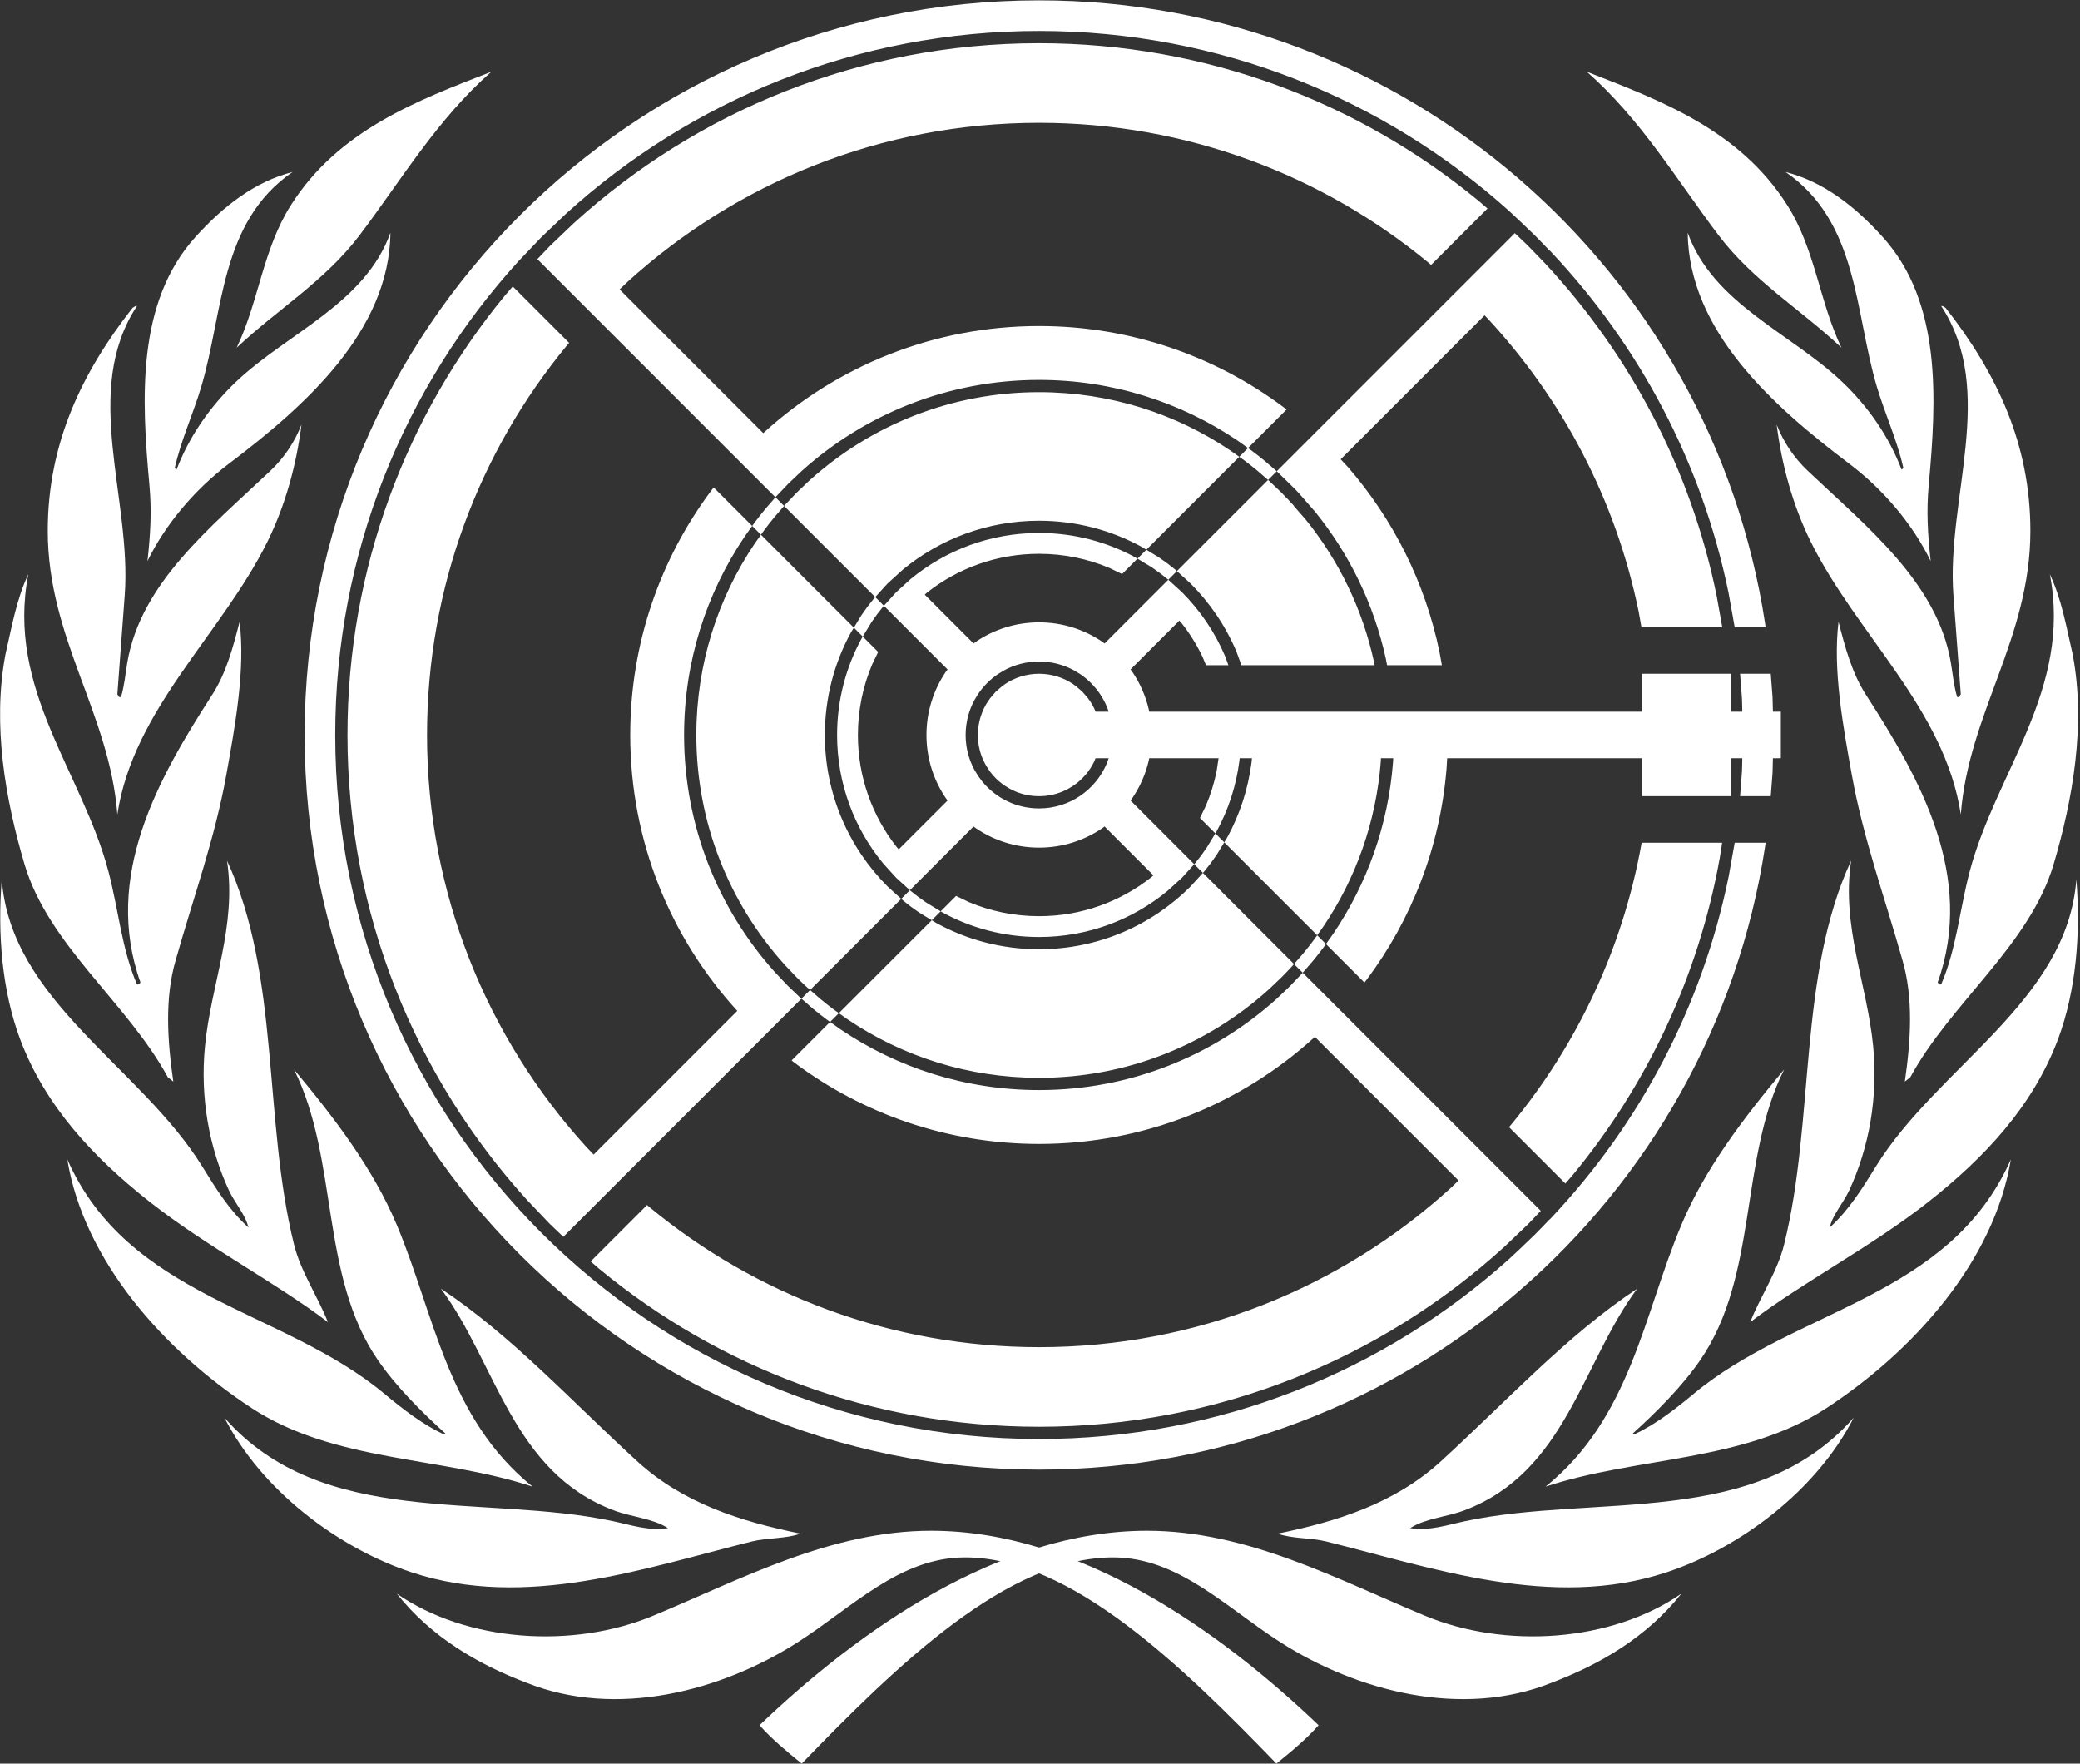 <svg width="1025" height="869" viewBox="0 0 1025 869" fill="none" xmlns="http://www.w3.org/2000/svg">
<rect x="0" y="0" width="1025" height="869" fill="#333333" stroke="none"/>
<path fill-rule="evenodd" clip-rule="evenodd" d="M649.784 850.081C643.868 856.84 636.214 863.159 628.997 868.985C582.373 820.799 527.632 767.396 475.603 767.396C443.344 767.396 420.111 791.952 393.006 809.277C355.391 833.32 303.792 846.86 259.574 829.214C235.793 820.184 212.75 806.883 195.53 785.275C230.331 809.277 282.448 812.503 321.736 796.202C365.164 778.186 409.363 754.264 458.853 754.264C531.808 754.264 601.144 803.612 649.784 850.081ZM110.587 698.532C158.89 753.514 237.669 735.826 302.147 749.556C311.123 751.468 319.556 754.449 329.188 752.97C321.523 748.109 311.363 747.561 302.506 744.225C252.475 725.378 244.675 671.835 217.296 634.982C252.266 658.23 281.24 690.06 313.943 719.973C336.704 740.791 365.061 749.697 394.469 755.681C387.402 758.263 378.157 757.655 370.546 759.542C317.72 772.647 259.15 793.335 202.94 774.784C166.666 762.813 128.917 734.464 110.585 698.531L110.587 698.532ZM33.162 571.278C63.291 639.491 138.988 644.834 189.32 686.678C198.889 694.637 208.376 701.957 218.89 706.862L219.433 706.312C207.818 695.802 195.249 683.279 186.254 670.21C157.487 628.412 167.059 571.281 144.88 526.968C165.031 551.096 183.932 575.943 195.536 603.568C214.209 648.024 220.552 698.743 262.431 732.525C217.104 717.571 164.816 720.548 124 693.813C81.096 665.712 41.333 621.359 33.162 571.277V571.278ZM0.887 433.274C5.245 493.372 69.228 525.474 99.737 574.876C106.252 585.427 112.959 596.318 122.421 604.839C120.946 598.44 115.681 592.77 112.783 586.495C102.998 565.297 98.568 540.767 101.011 515.545C103.984 484.856 116.778 456.357 111.868 424.074C138.164 480.833 129.681 551.793 144.88 613.164C148.242 626.741 156.509 638.621 161.603 651.48C135.766 631.824 101.907 614.378 73.546 592.024C46.118 570.405 22.311 545.067 9.935 512.097C1.017 488.339 -1.302 460.001 0.887 433.271V433.274ZM2.676 322.545C5.761 309.133 8.123 295.25 13.959 282.946C2.91 339.638 40.626 380.59 53.501 429.637C58.355 448.12 60.014 467.761 67.49 485.007C68.188 485.381 68.791 484.656 69.222 484.098C50.613 431.899 77.891 383.657 104.465 342.512C111.451 331.697 114.812 319.104 118.073 306.372C120.945 330.003 115.917 357.354 111.544 381.74C105.916 413.133 95.187 442.556 86.658 472.844C81.042 491.767 82.523 513.122 85.404 532.946L82.697 530.786C62.913 494.264 23.88 465.732 12.091 425.871C2.67 394.013 -3.847 357.207 2.676 322.548V322.545ZM23.541 261.56C23.541 218.658 40.246 183.662 65.304 151.711C66.033 151.349 66.549 150.62 67.49 150.791C39.903 192.75 65.013 245.717 61.465 293.308L57.828 342.155C58.367 342.511 58.367 343.975 59.649 343.415C61.28 337.969 61.773 332.176 62.721 326.552C69.362 287.173 103.942 259.765 133.268 231.963C140.204 225.387 145.284 217.611 148.554 209.256C146.115 228.871 140.644 248.98 131.838 266.803C109.265 312.5 65.669 349.388 57.828 401.321C54.025 351.551 23.541 314.552 23.541 261.56ZM96.252 116.842C110.124 101.464 125.669 89.483 144.176 84.744C108.237 109.458 110.187 153.621 99.186 190.55C95.163 204.053 89.249 216.704 86.107 230.659L87.015 231.386C92.995 215.61 103.255 200.443 116.62 187.833C141.897 163.984 179.903 149.55 192.411 114.663C191.838 163.142 150.514 199.992 112.772 228.502C95.844 241.29 81.458 258.457 72.679 276.454C74.145 263.06 74.811 251.917 73.617 238.843C69.742 196.495 67.227 149.019 96.252 116.842ZM242.126 35.338C215.454 58.742 197.655 88.866 177.165 115.946C160.124 138.47 136.738 152.425 116.628 171.325C127.486 148.803 129.488 122.997 143.275 101.21C166.848 63.953 205.808 49.491 242.126 35.338Z" fill="white"/>
<path fill-rule="evenodd" clip-rule="evenodd" d="M374.297 850.081C380.214 856.84 387.868 863.158 395.084 868.985C441.71 820.799 496.451 767.396 548.48 767.396C580.738 767.396 603.972 791.952 631.077 809.277C668.69 833.32 720.29 846.86 764.507 829.214C788.29 820.184 811.332 806.883 828.553 785.275C793.751 809.277 741.635 812.503 702.347 796.202C658.919 778.186 614.718 754.264 565.228 754.264C492.274 754.264 422.938 803.612 374.297 850.081ZM913.495 698.532C865.193 753.514 786.412 735.826 721.934 749.556C712.959 751.468 704.527 754.449 694.893 752.97C702.559 748.109 712.72 747.561 721.577 744.225C771.608 725.378 779.408 671.835 806.787 634.982C771.816 658.23 742.843 690.06 710.14 719.973C687.379 740.791 659.022 749.697 629.614 755.681C636.681 758.263 645.925 757.655 653.537 759.542C706.363 772.647 764.931 793.335 821.142 774.784C857.417 762.813 895.165 734.464 913.497 698.531L913.495 698.532ZM990.92 571.278C960.792 639.491 885.095 644.834 834.763 686.678C825.193 694.637 815.707 701.957 805.193 706.862L804.65 706.312C816.264 695.802 828.834 683.279 837.828 670.21C866.596 628.412 857.024 571.281 879.203 526.968C859.05 551.096 840.15 575.943 828.546 603.568C809.874 648.024 803.53 698.743 761.65 732.525C806.977 717.571 859.265 720.548 900.082 693.813C942.987 665.712 982.749 621.359 990.92 571.277V571.278ZM1023.19 433.274C1018.84 493.372 954.854 525.474 924.345 574.876C917.83 585.427 911.123 596.318 901.661 604.839C903.137 598.44 908.4 592.77 911.299 586.495C921.084 565.297 925.513 540.767 923.072 515.545C920.098 484.856 907.304 456.357 912.215 424.074C885.918 480.833 894.401 551.793 879.203 613.164C875.841 626.741 867.572 638.621 862.478 651.48C888.317 631.824 922.176 614.378 950.536 592.024C977.964 570.405 1001.77 545.067 1014.15 512.097C1023.06 488.339 1025.38 460.001 1023.19 433.271V433.274ZM1021.41 322.545C1018.32 309.133 1015.96 295.25 1010.12 282.946C1021.17 339.638 983.456 380.59 970.581 429.637C965.728 448.12 964.068 467.761 956.593 485.007C955.895 485.381 955.291 484.656 954.86 484.098C973.469 431.899 946.191 383.657 919.617 342.512C912.632 331.697 909.27 319.104 906.009 306.372C903.137 330.003 908.165 357.354 912.538 381.74C918.166 413.133 928.895 442.556 937.424 472.844C943.04 491.767 941.559 513.122 938.678 532.946L941.386 530.786C961.169 494.264 1000.2 465.732 1011.99 425.871C1021.41 394.013 1027.93 357.207 1021.41 322.548V322.545ZM1000.54 261.56C1000.54 218.658 983.836 183.662 958.778 151.711C958.049 151.349 957.533 150.62 956.593 150.791C984.179 192.75 959.07 245.716 962.617 293.308L966.255 342.155C965.715 342.511 965.715 343.975 964.433 343.415C962.803 337.969 962.309 332.176 961.361 326.552C954.72 287.173 920.14 259.765 890.815 231.963C883.877 225.387 878.799 217.611 875.529 209.256C877.966 228.871 883.439 248.98 892.245 266.803C914.817 312.5 958.413 349.388 966.255 401.321C970.056 351.551 1000.54 314.552 1000.54 261.56ZM927.83 116.842C913.958 101.464 898.413 89.483 879.905 84.744C915.845 109.457 913.895 153.621 924.896 190.55C928.919 204.053 934.833 216.704 937.976 230.659L937.067 231.386C931.087 215.61 920.827 200.443 907.463 187.833C882.184 163.984 844.179 149.55 831.671 114.664C832.244 163.143 873.568 199.992 911.31 228.502C928.239 241.289 942.624 258.457 951.404 276.454C949.937 263.059 949.272 251.917 950.466 238.843C954.34 196.495 956.854 149.019 927.83 116.842ZM781.957 35.338C808.629 58.742 826.428 88.866 846.918 115.946C863.959 138.47 887.343 152.425 907.454 171.325C896.597 148.804 894.594 122.997 880.808 101.209C857.234 63.953 818.273 49.491 781.957 35.338Z" fill="white"/>
<path fill-rule="evenodd" clip-rule="evenodd" d="M641.956 479.302L654.901 492.25L759.272 596.641L753.027 603.193L746.476 609.439L741.191 614.479C680.669 669.498 600.271 703.031 512.042 703.031C429.695 703.031 354.17 673.82 295.259 625.193L291.073 621.567L318.862 593.774L320.199 594.933C372.332 637.966 439.168 663.816 512.042 663.816C590.121 663.816 661.269 634.141 714.829 585.452L718.752 581.709L647.95 510.893L647.504 511.32C611.725 543.843 564.198 563.667 512.042 563.667C466.839 563.667 425.114 548.777 391.501 523.635L390.093 522.528L409.061 503.557L414.239 507.24C442.158 526.105 475.814 537.121 512.042 537.121C556.95 537.121 597.905 520.195 628.879 492.373L629.164 492.104L629.16 492.1L629.248 492.024L633.453 488.05L635.537 486.063L641.51 479.815L641.525 479.799L641.956 479.302ZM592.776 430.112L637.681 475.026L642.369 469.615C644.089 467.528 645.761 465.4 647.382 463.232L649.086 460.837L653.41 465.162L652.217 466.842C650.537 469.088 648.806 471.292 647.023 473.452L641.956 479.302L637.681 475.026L637.061 475.743C635.243 477.744 633.379 479.699 631.467 481.61L631.279 481.791L631.109 481.967L629.27 483.706L625.603 487.204L625.207 487.547L624.851 487.883C594.945 514.745 555.401 531.087 512.042 531.087C477.063 531.087 444.568 520.452 417.611 502.238L413.385 499.231L459.166 453.442L461.726 454.997C476.683 463.124 493.824 467.741 512.042 467.741C541.191 467.741 567.58 455.923 586.683 436.817L592.776 430.112ZM809.158 414.08V415.252H848.653L847.523 422.501C837.03 481.255 811.486 534.795 775.023 578.986L771.397 583.172L743.61 555.38L744.768 554.041C777.037 514.933 799.642 467.553 808.928 415.559L809.158 414.08ZM598.919 410.66L603.304 415.047L599.573 421.191C597.676 424 595.647 426.712 593.497 429.319L592.776 430.112L588.51 425.846L588.842 425.482C590.87 423.024 592.782 420.466 594.571 417.818L598.919 410.66ZM512.042 325.962C505.796 325.962 499.919 327.544 494.791 330.332L493.685 331.003L491.807 332.144C487.957 334.747 484.633 338.07 482.032 341.922L480.89 343.801L480.218 344.906C477.432 350.035 475.85 355.913 475.85 362.161C475.85 368.408 477.432 374.286 480.218 379.415L481.696 381.848L482.032 382.399L482.797 383.423L484.114 385.187C490.753 393.232 500.799 398.359 512.042 398.359C527.034 398.359 539.895 389.243 545.389 376.251L546.351 373.624H539.864L539.227 375.239C538.592 376.557 537.863 377.823 537.051 379.026L536.679 379.477L536.21 380.209C534.473 382.532 532.409 384.597 530.087 386.333L529.355 386.802L528.905 387.174L526.421 388.684L526.418 388.686L525.978 388.897L523.781 389.956C520.174 391.482 516.205 392.326 512.042 392.326C507.878 392.326 503.91 391.482 500.303 389.956L498.107 388.897L498.105 388.898L497.665 388.686L497.664 388.684L495.179 387.174L494.728 386.802L493.997 386.333C491.675 384.597 489.611 382.532 487.874 380.209L487.404 379.477L487.033 379.026L485.523 376.54L485.31 376.1L484.252 373.902C482.726 370.294 481.882 366.326 481.882 362.161C481.882 355.913 483.781 350.109 487.033 345.295L487.406 344.843L487.874 344.113L490.713 340.832L490.716 340.831L490.719 340.828L493.997 337.989L494.728 337.519L495.179 337.147C499.993 333.895 505.796 331.995 512.042 331.995C518.288 331.995 524.091 333.895 528.905 337.147L529.355 337.519L530.087 337.989L533.367 340.829L533.368 340.831L533.369 340.832L536.21 344.112L536.678 344.843L537.051 345.295C537.863 346.499 538.592 347.764 539.227 349.083L539.864 350.697H546.311L545.723 348.888C545.183 347.518 544.561 346.189 543.866 344.906L543.194 343.801L542.052 341.922C539.451 338.07 536.128 334.747 532.277 332.144L530.399 331.003L529.293 330.332C524.165 327.544 518.288 325.962 512.042 325.962ZM374.998 263.485L420.78 309.275L424.511 303.13C426.408 300.321 428.437 297.609 430.587 295.002L431.308 294.209L435.573 298.476L435.242 298.84C433.214 301.298 431.301 303.855 429.513 306.503L425.165 313.661L420.78 309.275L419.224 311.836C411.099 326.795 406.483 343.939 406.483 362.161C406.483 391.316 418.299 417.71 437.4 436.817L444.104 442.911L399.198 487.824L404.61 492.513C406.695 494.235 408.823 495.907 410.991 497.528L413.385 499.231L409.061 503.557L407.381 502.362C405.137 500.683 402.932 498.951 400.772 497.169L394.924 492.1L399.198 487.824L398.985 487.64L398.481 487.204C396.482 485.386 394.526 483.52 392.616 481.61L392.435 481.42L392.258 481.252L390.526 479.417L387.023 475.744L386.679 475.347L386.344 474.991C359.487 445.08 343.147 405.528 343.147 362.161C343.147 327.175 353.782 294.673 371.993 267.713L374.998 263.485ZM512.042 262.614C529.219 262.614 545.38 266.966 559.482 274.629L560.532 275.267L564.917 270.88L571.06 274.613C573.869 276.51 576.58 278.539 579.187 280.69L579.98 281.411L575.715 285.678L575.35 285.346C572.893 283.317 570.336 281.404 567.689 279.615L560.532 275.267L552.947 282.854L546.791 279.888C536.111 275.37 524.368 272.871 512.042 272.871C491.242 272.871 472.104 279.985 456.926 291.915L455.69 292.999L479.759 317.075L481.015 316.136C489.872 310.151 500.549 306.656 512.042 306.656C523.535 306.656 534.212 310.151 543.069 316.136L544.324 317.075L575.715 285.678L582.418 291.771C591.423 300.778 598.711 311.503 603.747 323.413L605.343 327.772H594.307L592.511 323.45C589.69 317.595 586.25 312.094 582.274 307.034L581.189 305.797L557.12 329.873L558.058 331.127C561.798 336.665 564.566 342.912 566.115 349.626L566.32 350.697H600.56H610.858H616.97H680.508H686.558H713.163H809.158V331.995H812.133H851.443H852.846V350.697H858.588L858.426 344.31L857.49 331.995H872.61L873.487 343.532L873.668 350.697H877.577V373.624H873.668L873.487 380.789L872.61 392.326H857.49L858.426 380.012L858.588 373.624H852.846V392.326H851.521H812.096H809.158V373.624H713.148L712.819 378.943C709.626 417.678 695.48 453.308 673.484 482.724L672.378 484.133L653.411 465.162L657.093 459.982C673.596 435.549 684.091 406.723 686.457 375.622L686.571 373.624H680.502L680.443 375.158C678.158 405.186 668.026 433.019 652.091 456.609L649.086 460.837L603.304 415.047L604.86 412.486C610.955 401.266 615.074 388.818 616.752 375.608L616.941 373.624H610.885L610.769 374.839C609.186 387.295 605.302 399.032 599.557 409.61L598.919 410.66L591.334 403.074L594.299 396.916C596.558 391.576 598.311 385.968 599.5 380.155L600.497 373.624H566.32L566.115 374.696C564.566 381.41 561.798 387.657 558.058 393.194L557.12 394.449L581.227 418.561L588.51 425.846L582.418 432.551L575.715 438.644L575.35 438.976C558.146 453.177 536.09 461.707 512.042 461.707C494.865 461.707 478.704 457.355 464.602 449.693L463.552 449.055L471.137 441.467L477.293 444.434C487.973 448.952 499.716 451.45 512.042 451.45C532.842 451.45 551.98 444.336 567.158 432.406L568.395 431.323L544.324 407.247L543.069 408.186C534.212 414.171 523.535 417.666 512.042 417.666C500.549 417.666 489.872 414.171 481.015 408.186L479.759 407.247L448.369 438.644L448.734 438.976C451.191 441.005 453.748 442.917 456.395 444.705L463.552 449.055L459.166 453.442L453.023 449.709C450.215 447.811 447.504 445.782 444.897 443.631L444.104 442.911L448.369 438.644L441.666 432.551L435.573 425.846L435.242 425.482C421.044 408.274 412.515 386.214 412.515 362.161C412.515 344.98 416.866 328.816 424.527 314.711L425.165 313.661L432.75 321.248L429.785 327.405C425.267 338.088 422.77 349.832 422.77 362.161C422.77 382.965 429.882 402.107 441.81 417.287L442.895 418.524L466.964 394.449L466.026 393.194C460.042 384.335 456.548 373.656 456.548 362.161C456.548 350.665 460.042 339.985 466.026 331.127L466.964 329.873L435.573 298.476L441.666 291.771L448.184 285.846L448.734 285.346C465.938 271.145 487.994 262.614 512.042 262.614ZM624.886 236.497L625.603 237.118L625.608 237.123L631.467 242.711L633.828 245.187L634.822 246.162L635.545 246.988L637.061 248.579L637.681 249.296L637.618 249.357L643.332 255.885C659.612 275.981 671.373 299.887 677.07 326.058L677.396 327.772H611.76L609.305 321.064C603.964 308.433 596.234 297.058 586.683 287.504L579.98 281.411L624.886 236.497ZM512.042 193.234C547.021 193.234 579.516 203.87 606.473 222.083L610.699 225.09L615.023 220.765L616.703 221.959C618.947 223.638 621.151 225.37 623.311 227.152L629.16 232.221L624.886 236.497L619.474 231.808C617.389 230.087 615.261 228.415 613.093 226.794L610.699 225.09L564.917 270.88L562.358 269.324C547.401 261.198 530.26 256.581 512.042 256.581C486.536 256.581 463.144 265.629 444.897 280.69L444.104 281.411L442.199 283.143L437.4 287.504L431.308 294.209L386.403 249.294L387.023 248.577L387.055 248.544L392.616 242.711L392.805 242.532L392.975 242.354L394.822 240.607L398.481 237.118L398.877 236.776L399.233 236.439C429.139 209.577 468.682 193.234 512.042 193.234ZM252.686 141.149L280.474 168.942L279.315 170.281C236.292 222.423 210.445 289.274 210.445 362.161C210.445 440.254 240.115 511.417 288.795 564.987L292.536 568.911L363.338 498.095L362.913 497.649C330.395 461.864 310.576 414.327 310.576 362.161C310.576 316.95 325.462 275.216 350.6 241.597L351.706 240.189L370.674 259.159L371.868 257.48C373.547 255.234 375.277 253.03 377.06 250.87L382.128 245.02L386.403 249.294L381.715 254.707C379.995 256.794 378.322 258.921 376.701 261.089L374.998 263.485L370.674 259.159L366.991 264.34C348.13 292.263 337.115 325.925 337.115 362.161C337.115 407.077 354.038 448.041 381.855 479.021L382.124 479.306L382.128 479.302L382.203 479.389L386.186 483.606L388.163 485.679L394.426 491.669L394.924 492.1L376.134 510.893L305.332 581.709L277.607 609.439L271.058 603.193L264.812 596.641L259.772 591.354C204.765 530.82 171.238 450.407 171.238 362.161C171.238 279.798 200.443 204.258 249.062 145.335L252.686 141.149ZM746.476 114.883L753.027 121.129L753.035 121.138L761.543 129.957C803.334 174.859 833.154 231.054 845.922 293.463L848.708 309.07H809.158V310.593L807.511 301.366C796.211 246.138 769.822 196.407 732.84 156.67L731.586 155.372L660.67 226.303L664.38 230.29C686.544 255.883 702.371 287.117 709.415 321.55L710.527 327.772H683.534L682.964 324.769C677.064 297.663 664.883 272.902 648.02 252.09L639.955 242.874L638.179 241.011L629.66 232.655L629.658 232.652L629.16 232.221L746.476 114.883ZM512.042 21.29C594.389 21.29 669.914 50.502 728.825 99.128L733.011 102.754L705.222 130.548L703.885 129.389C651.751 86.356 584.915 60.505 512.042 60.505C433.963 60.505 362.815 90.181 309.256 138.87L305.332 142.612L376.135 213.429L376.58 213.002C412.359 180.479 459.886 160.655 512.042 160.655C557.244 160.655 598.969 175.545 632.583 200.687L633.991 201.794L615.023 220.765L609.844 217.081C581.926 198.216 548.27 187.201 512.042 187.201C467.134 187.201 426.179 204.127 395.204 231.949L394.92 232.217L394.924 232.221L394.837 232.296L390.625 236.277L388.547 238.258L382.559 244.522L382.128 245.02L292.536 155.411L264.812 127.681L271.058 121.129L277.607 114.883L282.893 109.843C343.415 54.823 423.813 21.29 512.042 21.29ZM512.042 0.174C693.184 0.174 843.243 133.278 869.788 307.034L870.046 309.07H854.835L851.831 292.247C838.693 228.029 807.813 170.273 764.537 124.328L763.589 123.363L763.537 123.414L760.161 119.873L755.924 115.558L750.741 110.616L750.763 110.595L743.703 103.981C682.289 48.817 601.084 15.257 512.042 15.257C422.252 15.257 340.431 49.384 278.838 105.376L273.342 110.616L266.793 116.862L266.791 116.863L266.363 117.313L260.547 123.414L255.308 128.911C199.327 190.516 165.206 272.354 165.206 362.161C165.206 553.751 320.489 709.064 512.042 709.064C601.084 709.064 682.289 675.504 743.703 620.34L750.763 613.727L750.742 613.705L755.922 608.765L760.165 604.445L763.537 600.907L763.589 600.959L764.537 599.993C807.813 554.049 838.693 496.293 851.831 432.074L854.835 415.252H870.046L869.788 417.287C843.243 591.043 693.184 724.147 512.042 724.147C312.161 724.147 150.126 562.081 150.126 362.161C150.126 162.241 312.161 0.174 512.042 0.174Z" fill="white"/>
</svg>
